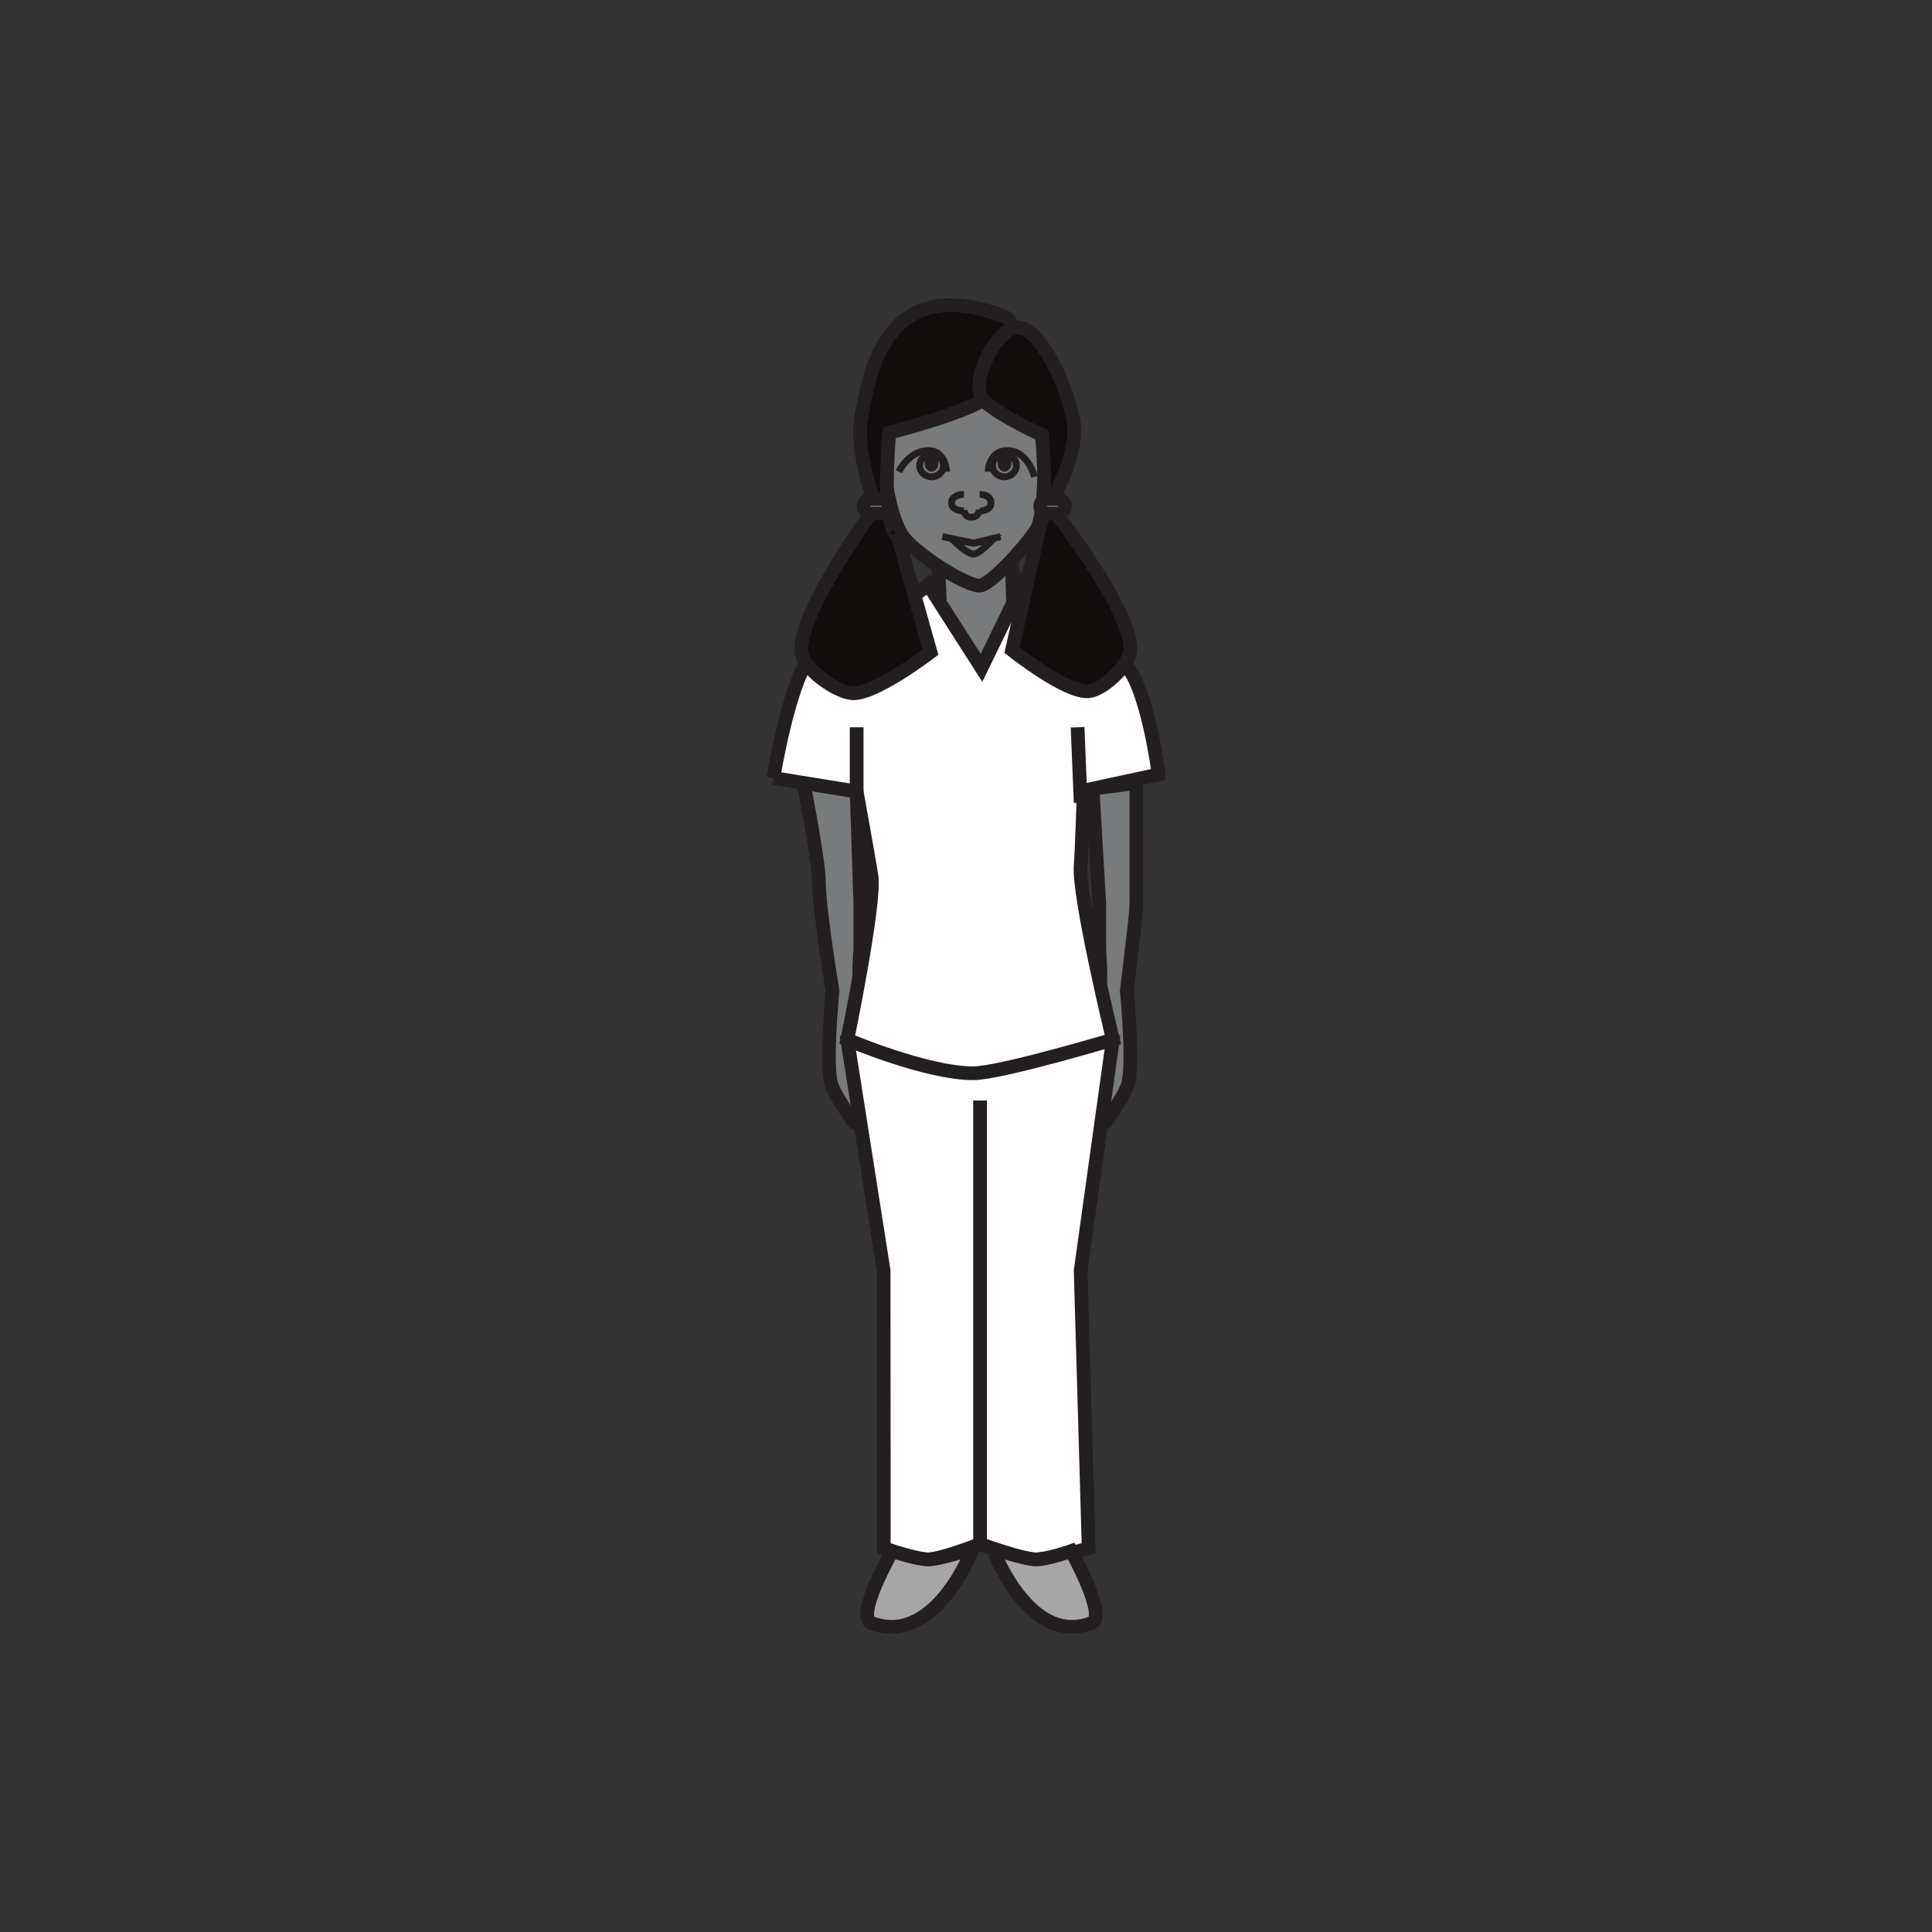 <?xml version="1.0" encoding="UTF-8"?>
<svg xmlns="http://www.w3.org/2000/svg" xmlns:xlink="http://www.w3.org/1999/xlink" width="360pt" height="360pt" viewBox="0 0 360 360" version="1.1">
<rect x="0" y="0" width="360" height="360" fill="#333333" stroke="none"/>
<g id="surface1">
<path style=" stroke:none;fill-rule:nonzero;fill:rgb(47.34%,48.018%,48.468%);fill-opacity:1;" d="M 187.902 127.75 L 174.121 119.477 L 174.121 106.234 L 187.902 106.234 Z M 187.902 127.75 "/>
<path style=" stroke:none;fill-rule:nonzero;fill:rgb(47.34%,48.018%,48.468%);fill-opacity:1;" d="M 202.82 209.156 C 202.371 207.891 204.566 205.613 204.824 204.246 C 205.102 202.762 204.824 198.094 204.824 198.094 L 202.82 201.789 L 202.82 187.473 C 202.82 187.473 204.559 185.219 204.824 184.195 C 205.281 182.469 204.824 176.836 204.824 176.836 L 204.824 168.246 L 203.586 146.965 L 211.762 145.879 C 211.762 145.879 211.762 160.422 211.758 164.391 C 211.754 170.703 211.906 168.211 209.965 184.609 C 209.965 184.609 211.242 197.73 210.25 201.789 C 209.707 204.051 205.969 209.156 205.969 209.156 C 205.969 209.156 203.188 210.152 202.82 209.156 "/>
<path style="fill:none;stroke-width:2.558;stroke-linecap:butt;stroke-linejoin:miter;stroke:rgb(13.73%,12.16%,12.549%);stroke-opacity:1;stroke-miterlimit:4;" d="M -0.001 0 C -0.45 1.266 1.745 3.543 2.003 4.91 C 2.28 6.395 2.003 11.063 2.003 11.063 L -0.001 7.367 L -0.001 21.684 C -0.001 21.684 1.737 23.938 2.003 24.961 C 2.46 26.688 2.003 32.32 2.003 32.32 L 2.003 40.91 L 0.765 62.191 L 8.94 63.277 C 8.94 63.277 8.94 48.734 8.937 44.766 C 8.933 38.453 9.085 40.945 7.144 24.547 C 7.144 24.547 8.421 11.426 7.429 7.367 C 6.886 5.106 3.147 0 3.147 0 C 3.147 0 0.366 -0.996 -0.001 0 Z M -0.001 0 " transform="matrix(1,0,0,-1,202.821,209.156)"/>
<path style=" stroke:none;fill-rule:nonzero;fill:rgb(47.34%,48.018%,48.468%);fill-opacity:1;" d="M 164.57 86.566 C 164.098 82.73 163.727 74.879 164.57 71.102 C 165.527 66.848 172.906 60.047 180.172 60.172 C 187.434 60.293 193.977 65.477 194.621 71.59 C 195.012 75.336 194.621 85.238 194.621 85.238 C 194.621 85.238 194.754 95 193.359 98.238 C 192.547 100.137 184.48 109.48 182.289 109.129 C 178.824 108.602 169.867 102.578 168.055 99.676 C 166.047 96.461 165.039 90.289 164.57 86.566 "/>
<path style="fill:none;stroke-width:2.558;stroke-linecap:butt;stroke-linejoin:miter;stroke:rgb(13.73%,12.16%,12.549%);stroke-opacity:1;stroke-miterlimit:4;" d="M 0.001 -0.001 C -0.472 3.835 -0.843 11.687 0.001 15.464 C 0.958 19.718 8.336 26.519 15.602 26.394 C 22.864 26.273 29.407 21.089 30.051 14.976 C 30.442 11.23 30.051 1.328 30.051 1.328 C 30.051 1.328 30.184 -8.434 28.79 -11.672 C 27.977 -13.571 19.911 -22.915 17.719 -22.563 C 14.254 -22.036 5.297 -16.012 3.485 -13.11 C 1.477 -9.895 0.469 -3.723 0.001 -0.001 Z M 0.001 -0.001 " transform="matrix(1,0,0,-1,164.57,86.566)"/>
<path style=" stroke:none;fill-rule:nonzero;fill:rgb(47.34%,48.018%,48.468%);fill-opacity:1;" d="M 162.324 209.156 C 162.781 207.891 160.566 205.613 160.309 204.246 C 160.027 202.762 160.309 198.094 160.309 198.094 L 162.324 201.789 L 162.324 187.473 C 162.324 187.473 160.578 185.219 160.309 184.195 C 159.855 182.469 160.309 176.836 160.309 176.836 L 160.309 168.246 L 159.625 147.48 L 149.727 145.879 C 149.727 145.879 152.586 160.395 152.594 164.355 C 152.598 169.453 155.125 184.609 155.125 184.609 C 155.125 184.609 153.844 197.73 154.836 201.789 C 155.395 204.051 159.156 209.156 159.156 209.156 C 159.156 209.156 161.957 210.152 162.324 209.156 "/>
<path style="fill:none;stroke-width:2.558;stroke-linecap:butt;stroke-linejoin:miter;stroke:rgb(13.73%,12.16%,12.549%);stroke-opacity:1;stroke-miterlimit:4;" d="M -0 0 C 0.457 1.266 -1.758 3.543 -2.016 4.91 C -2.297 6.395 -2.016 11.063 -2.016 11.063 L -0 7.367 L -0 21.684 C -0 21.684 -1.747 23.938 -2.016 24.961 C -2.469 26.688 -2.016 32.32 -2.016 32.32 L -2.016 40.91 L -2.7 61.676 L -12.598 63.277 C -12.598 63.277 -9.739 48.762 -9.731 44.801 C -9.727 39.703 -7.2 24.547 -7.2 24.547 C -7.2 24.547 -8.481 11.426 -7.489 7.367 C -6.93 5.106 -3.168 0 -3.168 0 C -3.168 0 -0.368 -0.996 -0 0 Z M -0 0 " transform="matrix(1,0,0,-1,162.325,209.156)"/>
<path style="fill-rule:nonzero;fill:rgb(100%,100%,100%);fill-opacity:1;stroke-width:2.558;stroke-linecap:butt;stroke-linejoin:miter;stroke:rgb(13.73%,12.16%,12.549%);stroke-opacity:1;stroke-miterlimit:4;" d="M 0.001 0.001 L 0.278 -8.315 " transform="matrix(1,0,0,-1,188.503,104.02)"/>
<path style=" stroke:none;fill-rule:nonzero;fill:rgb(100%,100%,100%);fill-opacity:1;" d="M 164.684 288.52 L 164.652 236.773 L 157.883 193.715 C 157.883 193.715 172.461 184.207 180.512 184.207 C 189.715 184.207 207.367 193.715 207.367 193.715 L 201.367 236.773 L 202.859 288.52 C 202.859 288.52 195.34 290.66 192.746 290.574 C 190.094 290.469 182.625 287.707 182.625 287.707 C 182.625 287.707 175.508 290.508 172.965 290.574 C 170.816 290.613 164.684 288.52 164.684 288.52 "/>
<path style="fill:none;stroke-width:2.558;stroke-linecap:butt;stroke-linejoin:miter;stroke:rgb(13.73%,12.16%,12.549%);stroke-opacity:1;stroke-miterlimit:4;" d="M -0.002 -0.002 L -0.033 51.744 L -6.802 94.803 C -6.802 94.803 7.776 104.311 15.827 104.311 C 25.03 104.311 42.682 94.803 42.682 94.803 L 36.682 51.744 L 38.174 -0.002 C 38.174 -0.002 30.655 -2.143 28.061 -2.057 C 25.409 -1.951 17.94 0.811 17.94 0.811 C 17.94 0.811 10.823 -1.99 8.28 -2.057 C 6.131 -2.096 -0.002 -0.002 -0.002 -0.002 Z M -0.002 -0.002 " transform="matrix(1,0,0,-1,164.685,288.518)"/>
<path style="fill-rule:nonzero;fill:rgb(100%,100%,100%);fill-opacity:1;stroke-width:2.558;stroke-linecap:butt;stroke-linejoin:miter;stroke:rgb(13.73%,12.16%,12.549%);stroke-opacity:1;stroke-miterlimit:4;" d="M -0.002 0.001 L 15.521 -2.51 C 15.521 -2.51 17.822 -15.346 18.279 -18.202 C 19.08 -23.159 13.779 -48.745 13.779 -48.745 C 13.779 -48.745 28.51 -55.034 37.252 -55.014 C 42.342 -55.002 63.264 -48.745 63.264 -48.745 C 63.264 -48.745 56.717 -21.709 57.264 -16.202 C 57.475 -14.061 57.838 -2.342 57.838 -2.342 L 71.795 0.662 C 71.795 0.662 69.897 15.462 66.115 20.501 C 63.025 24.623 48.643 32.779 48.643 32.779 L 46.338 36.044 L 38.783 20.529 L 28.861 36.044 L 24.717 32.779 C 24.717 32.779 9.732 26.49 6.779 22.552 C 2.768 17.185 -0.002 0.001 -0.002 0.001 " transform="matrix(1,0,0,-1,144.103,144.97)"/>
<path style="fill-rule:nonzero;fill:rgb(100%,100%,100%);fill-opacity:1;stroke-width:2.558;stroke-linecap:butt;stroke-linejoin:miter;stroke:rgb(13.73%,12.16%,12.549%);stroke-opacity:1;stroke-miterlimit:4;" d="M -0.001 0.001 L 0.335 -7.061 " transform="matrix(1,0,0,-1,174.81,105.275)"/>
<path style="fill:none;stroke-width:2.558;stroke-linecap:butt;stroke-linejoin:miter;stroke:rgb(13.73%,12.16%,12.549%);stroke-opacity:1;stroke-miterlimit:4;" d="M 0 -0.001 L 0 82.644 " transform="matrix(1,0,0,-1,182.625,287.706)"/>
<path style=" stroke:none;fill-rule:nonzero;fill:rgb(65.492%,64.864%,65.019%);fill-opacity:1;" d="M 162.387 302.43 C 159.25 301.246 166.254 289.02 166.254 289.02 C 166.254 289.02 170.816 290.566 172.965 290.574 C 175.125 290.574 181.293 288.52 181.293 288.52 C 181.293 288.52 174.348 306.93 162.387 302.43 "/>
<path style="fill:none;stroke-width:2.558;stroke-linecap:butt;stroke-linejoin:miter;stroke:rgb(13.73%,12.16%,12.549%);stroke-opacity:1;stroke-miterlimit:4;" d="M 0.001 0.002 C -3.136 1.186 3.868 13.412 3.868 13.412 C 3.868 13.412 8.43 11.865 10.579 11.857 C 12.739 11.857 18.907 13.912 18.907 13.912 C 18.907 13.912 11.961 -4.498 0.001 0.002 Z M 0.001 0.002 " transform="matrix(1,0,0,-1,162.386,302.432)"/>
<path style=" stroke:none;fill-rule:nonzero;fill:rgb(65.492%,64.864%,65.019%);fill-opacity:1;" d="M 203.391 302.43 C 206.453 301.246 199.609 289.02 199.609 289.02 C 199.609 289.02 195.156 290.566 193.055 290.574 C 190.949 290.574 184.926 288.52 184.926 288.52 C 184.926 288.52 191.703 306.93 203.391 302.43 "/>
<path style="fill:none;stroke-width:2.558;stroke-linecap:butt;stroke-linejoin:miter;stroke:rgb(13.73%,12.16%,12.549%);stroke-opacity:1;stroke-miterlimit:4;" d="M 0 0.002 C 3.063 1.186 -3.781 13.412 -3.781 13.412 C -3.781 13.412 -8.234 11.865 -10.336 11.857 C -12.441 11.857 -18.465 13.912 -18.465 13.912 C -18.465 13.912 -11.687 -4.498 0 0.002 Z M 0 0.002 " transform="matrix(1,0,0,-1,203.391,302.432)"/>
<path style="fill:none;stroke-width:2.558;stroke-linecap:butt;stroke-linejoin:miter;stroke:rgb(13.73%,12.16%,12.549%);stroke-opacity:1;stroke-miterlimit:4;" d="M 0.001 0.001 L 0.001 11.961 " transform="matrix(1,0,0,-1,159.624,147.481)"/>
<path style="fill:none;stroke-width:2.558;stroke-linecap:butt;stroke-linejoin:miter;stroke:rgb(13.73%,12.16%,12.549%);stroke-opacity:1;stroke-miterlimit:4;" d="M -0 0.002 L -0.574 14.037 " transform="matrix(1,0,0,-1,201.367,149.557)"/>
<path style="fill-rule:nonzero;fill:rgb(65.492%,64.864%,65.019%);fill-opacity:1;stroke-width:2.558;stroke-linecap:butt;stroke-linejoin:miter;stroke:rgb(13.73%,12.16%,12.549%);stroke-opacity:1;stroke-miterlimit:4;" d="M 0.001 0.001 C 0.001 0.001 -1.128 2.865 -1.858 2.197 C -3.733 0.501 0.661 -7.858 0.661 -7.858 Z M 0.001 0.001 " transform="matrix(1,0,0,-1,164.065,84.525)"/>
<path style="fill-rule:nonzero;fill:rgb(65.492%,64.864%,65.019%);fill-opacity:1;stroke-width:2.558;stroke-linecap:butt;stroke-linejoin:miter;stroke:rgb(13.73%,12.16%,12.549%);stroke-opacity:1;stroke-miterlimit:4;" d="M -0.002 0.001 C -0.002 0.001 1.225 2.865 2.021 2.197 C 4.057 0.501 -0.045 -7.858 -0.045 -7.858 Z M -0.002 0.001 " transform="matrix(1,0,0,-1,195.283,84.525)"/>
<path style="fill:none;stroke-width:1.279;stroke-linecap:butt;stroke-linejoin:miter;stroke:rgb(13.73%,12.16%,12.549%);stroke-opacity:1;stroke-miterlimit:4;" d="M 0.001 0.001 C 0.001 0.001 -0.101 4.071 -3.608 3.935 C -7.104 3.79 -8.901 0.001 -8.901 0.001 " transform="matrix(1,0,0,-1,176.378,87.899)"/>
<path style="fill:none;stroke-width:1.279;stroke-linecap:butt;stroke-linejoin:miter;stroke:rgb(13.73%,12.16%,12.549%);stroke-opacity:1;stroke-miterlimit:4;" d="M -0.001 -0.001 C -0.001 -1.169 -0.997 -2.115 -2.215 -2.115 C -3.446 -2.115 -4.438 -1.169 -4.438 -0.001 C -4.438 1.166 -3.446 2.116 -2.215 2.116 C -0.997 2.116 -0.001 1.166 -0.001 -0.001 Z M -0.001 -0.001 " transform="matrix(1,0,0,-1,175.801,86.733)"/>
<path style=" stroke:none;fill-rule:nonzero;fill:rgb(13.73%,12.16%,12.549%);fill-opacity:1;" d="M 174.879 86.258 C 174.879 87.168 174.301 87.898 173.586 87.898 C 172.863 87.898 172.289 87.168 172.289 86.258 C 172.289 85.352 172.863 84.617 173.586 84.617 C 174.301 84.617 174.879 85.352 174.879 86.258 "/>
<path style="fill:none;stroke-width:1.279;stroke-linecap:butt;stroke-linejoin:miter;stroke:rgb(13.73%,12.16%,12.549%);stroke-opacity:1;stroke-miterlimit:4;" d="M -0.001 0.001 C -0.001 0.001 0.097 4.071 3.78 3.935 C 7.468 3.79 8.647 -0.948 8.647 -0.948 " transform="matrix(1,0,0,-1,184.122,87.899)"/>
<path style="fill:none;stroke-width:1.279;stroke-linecap:butt;stroke-linejoin:miter;stroke:rgb(13.73%,12.16%,12.549%);stroke-opacity:1;stroke-miterlimit:4;" d="M -0.001 -0.001 C -0.001 -1.169 0.999 -2.115 2.222 -2.115 C 3.444 -2.115 4.448 -1.169 4.448 -0.001 C 4.448 1.166 3.444 2.116 2.222 2.116 C 0.999 2.116 -0.001 1.166 -0.001 -0.001 Z M -0.001 -0.001 " transform="matrix(1,0,0,-1,184.939,86.733)"/>
<path style=" stroke:none;fill-rule:nonzero;fill:rgb(13.73%,12.16%,12.549%);fill-opacity:1;" d="M 185.867 86.258 C 185.867 87.168 186.445 87.898 187.16 87.898 C 187.875 87.898 188.453 87.168 188.453 86.258 C 188.453 85.352 187.875 84.617 187.16 84.617 C 186.445 84.617 185.867 85.352 185.867 86.258 "/>
<path style="fill:none;stroke-width:1.279;stroke-linecap:butt;stroke-linejoin:miter;stroke:rgb(13.73%,12.16%,12.549%);stroke-opacity:1;stroke-miterlimit:4;" d="M 0 -0 L 5.855 -1.215 L 10.867 -0 " transform="matrix(1,0,0,-1,175.578,99.984)"/>
<path style="fill:none;stroke-width:1.279;stroke-linecap:butt;stroke-linejoin:miter;stroke:rgb(13.73%,12.16%,12.549%);stroke-opacity:1;stroke-miterlimit:4;" d="M -0.001 0.002 C 1.069 0.021 3.503 2.65 3.503 2.65 L -0.001 2.044 L -3.888 2.65 C -3.888 2.65 -1.259 -0.038 -0.001 0.002 Z M -0.001 0.002 " transform="matrix(1,0,0,-1,181.435,103.248)"/>
<path style="fill:none;stroke-width:1.279;stroke-linecap:butt;stroke-linejoin:miter;stroke:rgb(13.73%,12.16%,12.549%);stroke-opacity:1;stroke-miterlimit:4;" d="M -0.002 -0 C -0.002 -0 2.111 -0 2.111 -1.622 C 2.111 -3.106 -0.002 -3.106 -0.002 -3.106 " transform="matrix(1,0,0,-1,182.553,92.109)"/>
<path style="fill:none;stroke-width:1.279;stroke-linecap:butt;stroke-linejoin:miter;stroke:rgb(13.73%,12.16%,12.549%);stroke-opacity:1;stroke-miterlimit:4;" d="M -0.002 -0 C -0.002 -0 -2.318 -0 -2.318 -1.622 C -2.318 -3.106 -0.002 -3.106 -0.002 -3.106 " transform="matrix(1,0,0,-1,179.623,92.109)"/>
<path style="fill:none;stroke-width:1.279;stroke-linecap:butt;stroke-linejoin:miter;stroke:rgb(13.73%,12.16%,12.549%);stroke-opacity:1;stroke-miterlimit:4;" d="M -0 0 C -0 0 0.043 -1.41 -1.449 -1.469 C -2.82 -1.519 -2.863 -0.113 -2.863 -0.113 " transform="matrix(1,0,0,-1,182.481,94.91)"/>
<path style=" stroke:none;fill-rule:nonzero;fill:rgb(6.279%,5.742%,5.058%);fill-opacity:1;" d="M 184.664 73.547 C 187.543 70.957 190.867 60.371 187.129 58.957 C 164.727 50.477 161.961 69.973 160.52 77.492 C 159.199 84.383 163.234 94.332 163.234 94.332 C 163.234 94.332 148.641 114.031 149.324 121.516 C 149.59 124.43 155.578 128.859 158.707 129.16 C 162.91 129.559 173.383 121.516 173.383 121.516 L 167.219 99.656 C 167.219 99.656 167.148 100.406 166.156 98 C 164.477 93.926 165.711 80.621 165.711 80.621 C 165.711 80.621 181.02 76.828 184.664 73.547 "/>
<path style="fill:none;stroke-width:2.558;stroke-linecap:butt;stroke-linejoin:miter;stroke:rgb(13.73%,12.16%,12.549%);stroke-opacity:1;stroke-miterlimit:4;" d="M -0.002 0.001 C 2.877 2.59 6.201 13.176 2.463 14.59 C -19.939 23.071 -22.705 3.575 -24.146 -3.945 C -25.467 -10.835 -21.432 -20.785 -21.432 -20.785 C -21.432 -20.785 -36.025 -40.484 -35.342 -47.968 C -35.076 -50.882 -29.088 -55.312 -25.959 -55.613 C -21.756 -56.011 -11.283 -47.968 -11.283 -47.968 L -17.447 -26.109 C -17.447 -26.109 -17.518 -26.859 -18.51 -24.453 C -20.189 -20.378 -18.955 -7.074 -18.955 -7.074 C -18.955 -7.074 -3.646 -3.281 -0.002 0.001 Z M -0.002 0.001 " transform="matrix(1,0,0,-1,184.666,73.547)"/>
<path style=" stroke:none;fill-rule:nonzero;fill:rgb(6.279%,5.742%,5.058%);fill-opacity:1;" d="M 183.586 74.949 C 180.367 72.355 184.715 62.57 188.812 61.145 C 193.012 59.68 198.332 70.379 199.941 77.902 C 201.418 84.785 195.473 93.949 195.473 93.949 C 195.473 93.949 210.957 113.465 210.637 121.141 C 210.527 123.766 205.797 128.391 202.996 128.781 C 198.879 129.355 188.582 121.141 188.582 121.141 L 193.648 98.402 C 193.648 98.402 192.527 100.902 193.648 98.402 C 195.453 94.379 194.145 81.023 194.145 81.023 C 194.145 81.023 187.652 78.23 183.586 74.949 "/>
<path style="fill:none;stroke-width:2.558;stroke-linecap:butt;stroke-linejoin:miter;stroke:rgb(13.73%,12.16%,12.549%);stroke-opacity:1;stroke-miterlimit:4;" d="M 0.001 -0.001 C -3.218 2.593 1.13 12.378 5.228 13.804 C 9.427 15.269 14.747 4.57 16.356 -2.954 C 17.833 -9.836 11.888 -19.001 11.888 -19.001 C 11.888 -19.001 27.372 -38.516 27.052 -46.192 C 26.942 -48.817 22.212 -53.442 19.411 -53.833 C 15.294 -54.407 4.997 -46.192 4.997 -46.192 L 10.063 -23.454 C 10.063 -23.454 8.942 -25.954 10.063 -23.454 C 11.868 -19.43 10.56 -6.075 10.56 -6.075 C 10.56 -6.075 4.067 -3.282 0.001 -0.001 Z M 0.001 -0.001 " transform="matrix(1,0,0,-1,183.585,74.949)"/>
<path style=" stroke:none;fill-rule:nonzero;fill:rgb(100%,100%,100%);fill-opacity:1;" d="M 198.449 94.332 C 198.449 95.059 197.863 95.645 197.137 95.645 L 195.145 95.645 C 194.422 95.645 193.832 95.059 193.832 94.332 C 193.832 93.605 194.422 93.016 195.145 93.016 L 197.137 93.016 C 197.863 93.016 198.449 93.605 198.449 94.332 "/>
<path style="fill:none;stroke-width:2.558;stroke-linecap:butt;stroke-linejoin:miter;stroke:rgb(13.73%,12.16%,12.549%);stroke-opacity:1;stroke-miterlimit:4;" d="M -0.001 -0.001 C -0.001 -0.728 -0.587 -1.314 -1.313 -1.314 L -3.306 -1.314 C -4.028 -1.314 -4.618 -0.728 -4.618 -0.001 C -4.618 0.725 -4.028 1.315 -3.306 1.315 L -1.313 1.315 C -0.587 1.315 -0.001 0.725 -0.001 -0.001 Z M -0.001 -0.001 " transform="matrix(1,0,0,-1,198.45,94.331)"/>
<path style=" stroke:none;fill-rule:nonzero;fill:rgb(100%,100%,100%);fill-opacity:1;" d="M 165.543 94.332 C 165.543 95.059 164.953 95.645 164.23 95.645 L 162.238 95.645 C 161.512 95.645 160.922 95.059 160.922 94.332 C 160.922 93.605 161.512 93.016 162.238 93.016 L 164.23 93.016 C 164.953 93.016 165.543 93.605 165.543 94.332 "/>
<path style="fill:none;stroke-width:2.558;stroke-linecap:butt;stroke-linejoin:miter;stroke:rgb(13.73%,12.16%,12.549%);stroke-opacity:1;stroke-miterlimit:4;" d="M -0.001 -0.001 C -0.001 -0.728 -0.591 -1.314 -1.313 -1.314 L -3.306 -1.314 C -4.032 -1.314 -4.622 -0.728 -4.622 -0.001 C -4.622 0.725 -4.032 1.315 -3.306 1.315 L -1.313 1.315 C -0.591 1.315 -0.001 0.725 -0.001 -0.001 Z M -0.001 -0.001 " transform="matrix(1,0,0,-1,165.544,94.331)"/>
</g>
</svg>
